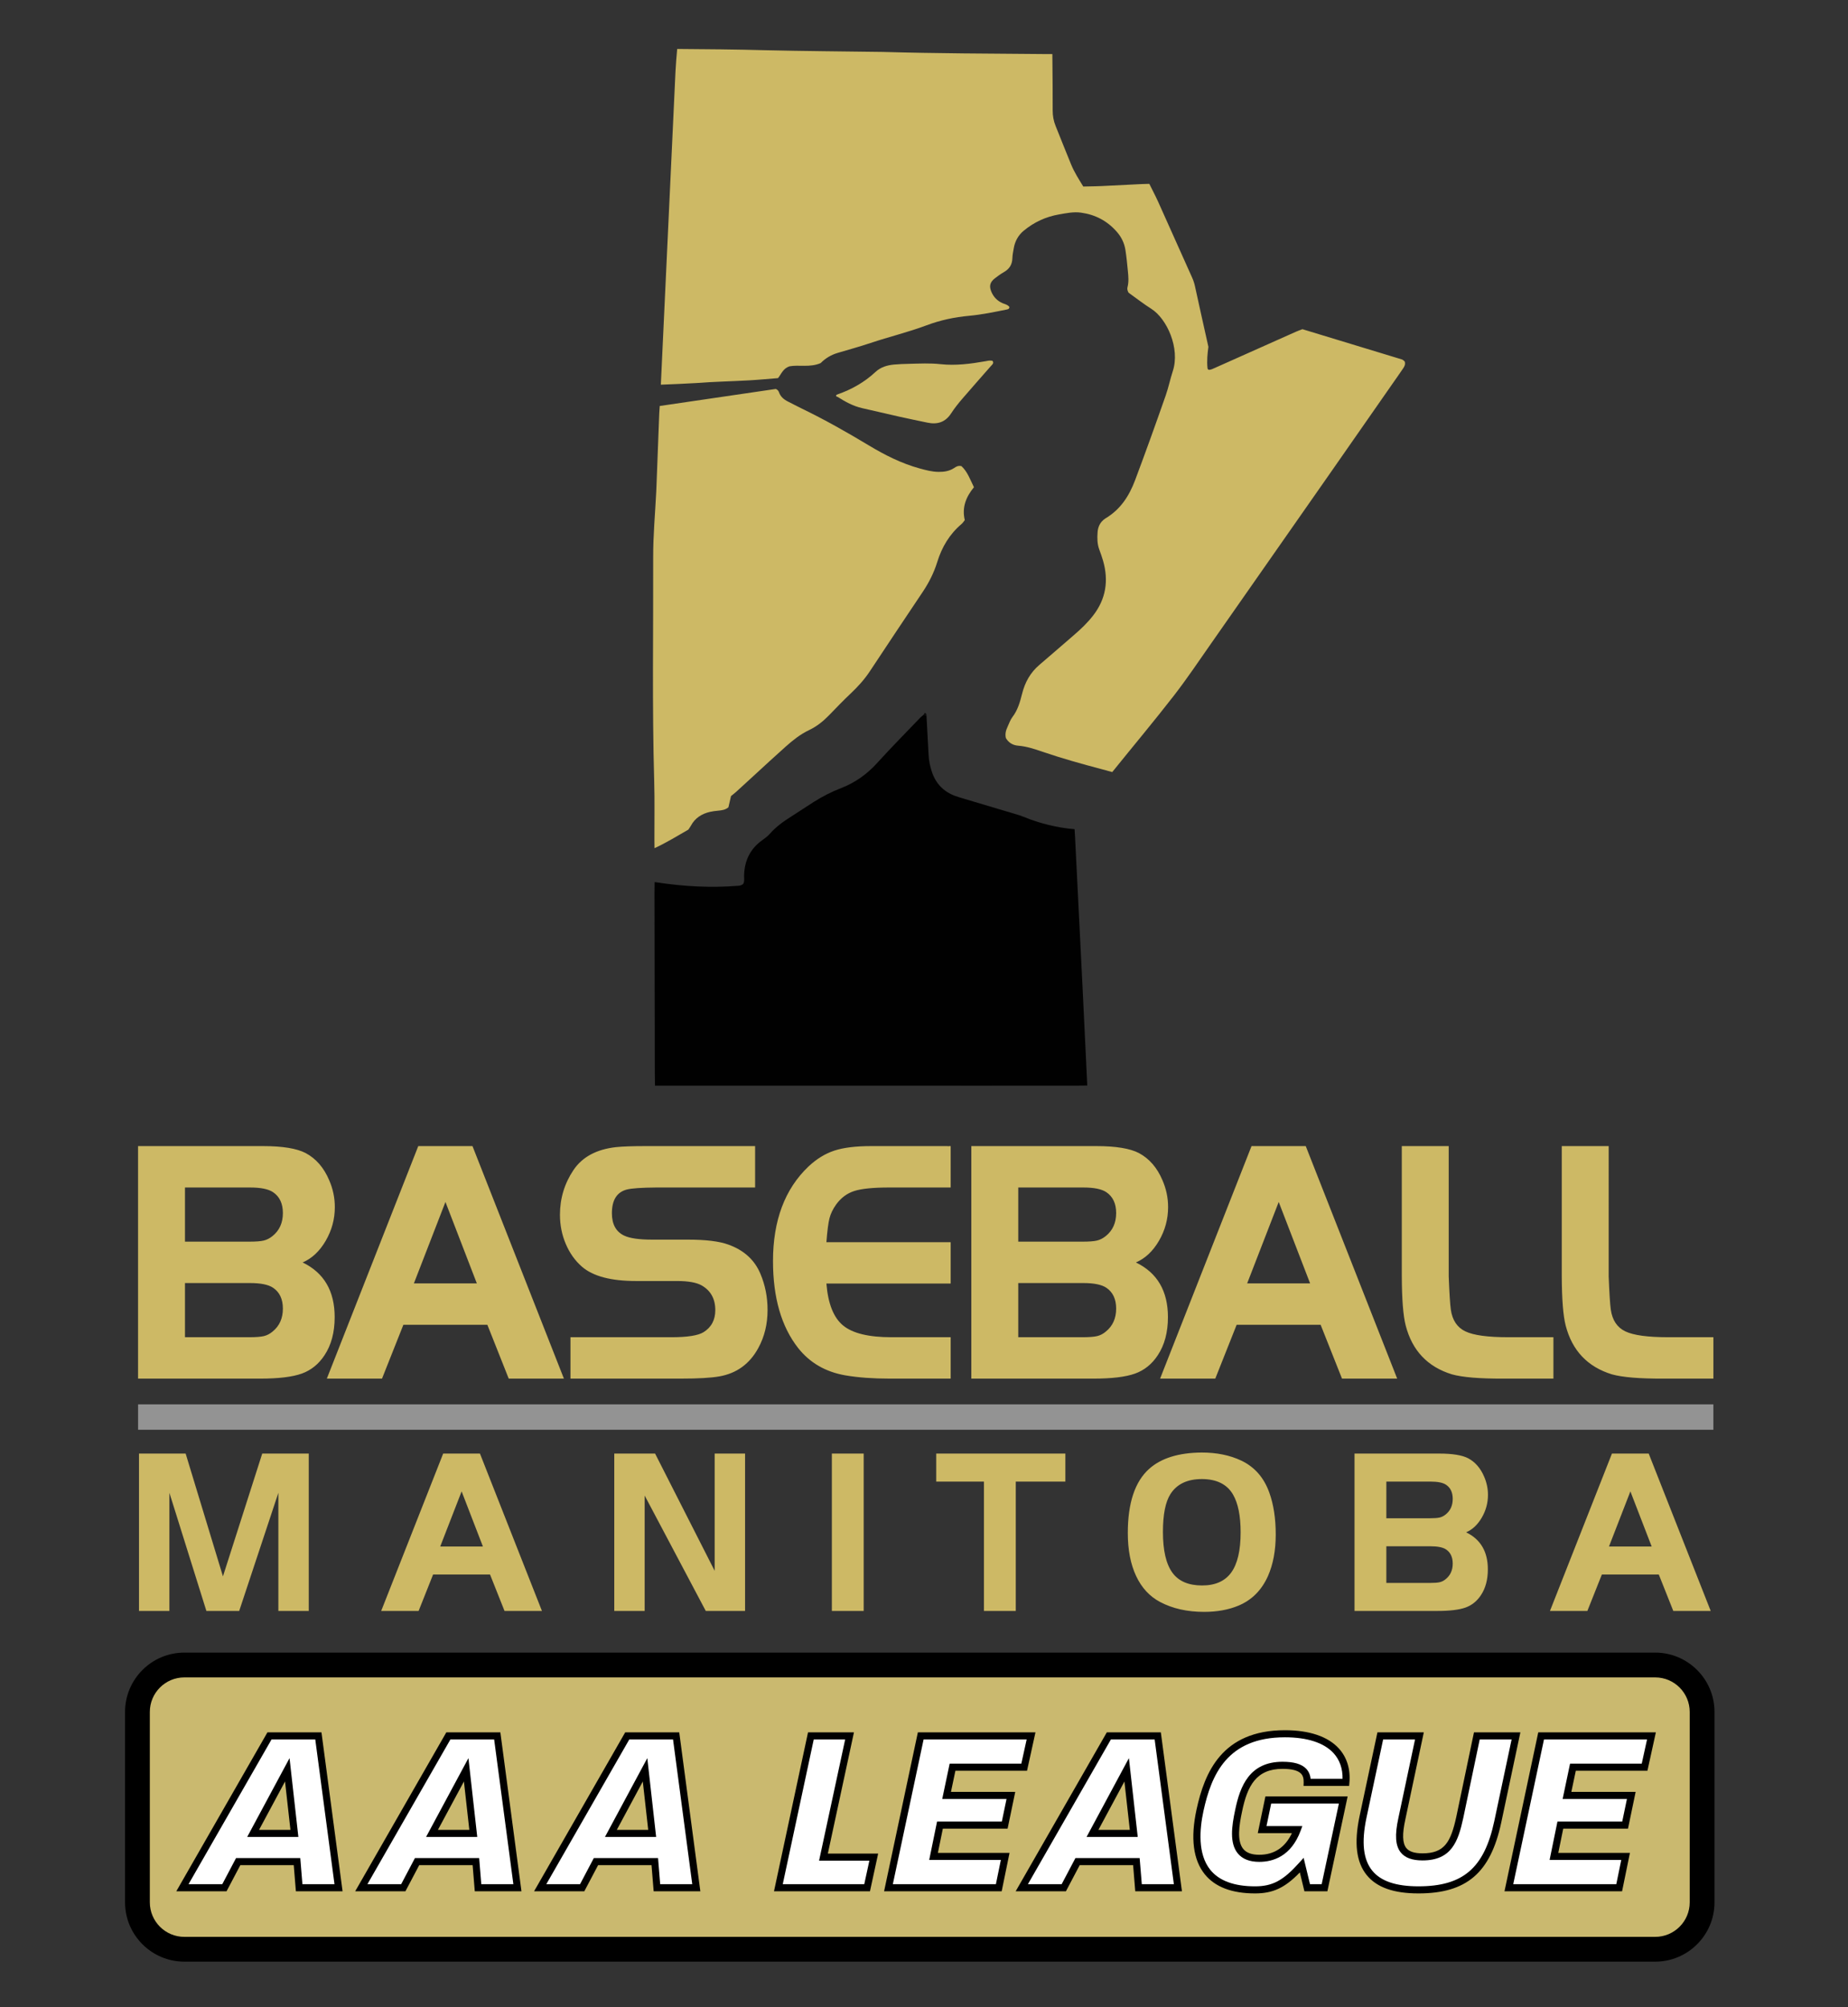 <?xml version="1.0" encoding="utf-8"?>
<!-- Generator: Adobe Illustrator 16.0.0, SVG Export Plug-In . SVG Version: 6.00 Build 0)  -->
<!DOCTYPE svg PUBLIC "-//W3C//DTD SVG 1.1//EN" "http://www.w3.org/Graphics/SVG/1.1/DTD/svg11.dtd">
<svg version="1.1" id="Layer_3" xmlns="http://www.w3.org/2000/svg" xmlns:xlink="http://www.w3.org/1999/xlink" x="0px" y="0px"
	 width="336.042px" height="364.986px" viewBox="0 0 336.042 364.986" enable-background="new 0 0 336.042 364.986"
	 xml:space="preserve">
<rect x="0" y="0" width="336.042" height="364.986" fill="#333333" stroke="none"/>
<g>
	<g>
		<path fill="#CDB965" d="M123.14,8.902c-0.011-0.004-0.016-0.006-0.025-0.009C123.128,8.898,123.14,8.902,123.14,8.902z"/>
		<path fill="#CDB965" d="M123.115,8.892C123.065,8.874,122.971,8.838,123.115,8.892L123.115,8.892z"/>
		<path fill="#CDB965" d="M255.435,65.728c-0.133-0.099-0.305-0.307-0.521-0.373c-6.047-1.848-12.099-3.682-18.078-5.497
			c-0.459,0.178-0.807,0.296-1.141,0.444c-4.491,2.002-8.981,4.01-13.474,6.013c-0.612,0.273-1.771,0.787-1.771,0.787
			c-0.329,0.119-0.795,0.306-0.871-0.136c-0.149-1.35-0.005-2.688,0.157-3.9c-0.838-3.761-1.655-7.391-2.444-11.03
			c-0.115-0.53-0.284-1.047-0.507-1.542c-2.062-4.599-4.112-9.203-6.182-13.798c-0.498-1.104-1.076-2.173-1.604-3.264
			c-0.002-0.001-0.003-0.002-0.004-0.003c-0.622,0.002-2.073,0.074-2.073,0.074s-6.353,0.313-6.688,0.334
			c-0.119,0.007-1.004,0.033-1.004,0.033l-2.245,0.048c-0.779-1.277-1.615-2.567-2.202-3.987c-0.965-2.327-1.873-4.678-2.823-7.011
			c-0.377-0.925-0.543-1.866-0.54-2.87c0.015-2.952-0.02-5.905-0.046-8.857c-0.002-0.412-0.013-1.348-0.013-1.364c0-0.001,0,0,0,0
			c-0.02,0-1.119,0.002-1.539-0.001c-9.775-0.083-19.551-0.106-29.325-0.386c-7.166-0.103-14.215-0.142-21.394-0.313
			c-4.938-0.139-11.104-0.198-15.963-0.227c-0.104,1.15-0.25,2.836-0.308,4.104l-2.662,56.942c2.128-0.063,4.313-0.191,6.454-0.297
			c3.185-0.249,6.383-0.311,9.575-0.488c1.771-0.099,3.538-0.272,5.279-0.409c0.618-0.768,0.895-1.742,2.08-2.144
			c1.705-0.32,3.731,0.26,5.672-0.588c0.834-0.846,1.862-1.484,3.074-1.844c2-0.596,4.013-1.146,5.993-1.809
			c3.375-1.132,6.863-1.967,10.196-3.217c2.506-0.94,5.072-1.485,7.701-1.725c2.337-0.213,4.612-0.692,6.899-1.151
			c0.257-0.051,0.462-0.139,0.457-0.462c-0.307-0.418-0.814-0.495-1.256-0.69c-0.94-0.416-1.613-1.104-2.016-2.053
			c-0.437-1.023-0.282-1.735,0.601-2.439c0.529-0.421,1.084-0.817,1.669-1.151c0.998-0.571,1.515-1.374,1.545-2.538
			c0.018-0.634,0.158-1.266,0.269-1.895c0.211-1.196,0.825-2.29,1.758-3.068c1.892-1.577,4.055-2.573,6.444-2.988
			c1.32-0.229,2.658-0.516,4.028-0.324c2.604,0.364,4.771,1.505,6.508,3.5c0.841,0.964,1.356,2.055,1.55,3.289
			c0.201,1.272,0.32,2.559,0.446,3.842c0.098,0.979,0.184,1.96-0.072,2.935c-0.078,0.302-0.014,0.611,0.194,0.985
			c1.317,0.941,2.674,2.008,4.124,2.925c2.884,1.824,5.271,7.216,3.926,11.327c-0.477,1.458-0.783,2.975-1.288,4.421
			c-1.804,5.165-3.651,10.312-5.576,15.432c-1.079,2.863-2.634,5.266-5.281,6.875c-0.054,0.033-0.105,0.063-0.158,0.098
			c-0.886,0.592-1.305,1.453-1.378,2.487c-0.073,1.046-0.074,2.089,0.294,3.098c0.253,0.693,0.505,1.388,0.71,2.096
			c1.03,3.604,0.516,6.932-1.802,9.931c-1.019,1.32-2.217,2.464-3.479,3.547c-2.103,1.801-4.172,3.637-6.285,5.423
			c-1.661,1.406-2.642,3.18-3.167,5.274c-0.373,1.483-0.783,2.963-1.753,4.228c-0.401,0.526-0.614,1.2-0.903,1.811
			c-0.295,0.623-0.46,1.27-0.295,1.998c0.479,0.853,1.274,1.323,2.229,1.399c1.556,0.122,3.005,0.615,4.457,1.11
			c3.549,1.213,7.159,2.219,10.783,3.175c0.706,0.187,1.879,0.513,1.879,0.513c3.647-4.53,7.713-9.382,11.286-13.999
			c2.328-3.013,4.454-6.185,6.64-9.307c7.194-10.276,14.376-20.559,21.559-30.844c3.837-5.494,7.664-10.995,11.496-16.494
			c0.634-0.907,1.277-1.808,1.893-2.729C255.363,66.664,255.607,66.289,255.435,65.728z"/>
	</g>
	<g>
		<path fill="#010101" d="M119.073,195.088c-0.024-10.875-0.048-21.75-0.056-32.625c-0.001-0.618,0.021-2.066,0.021-2.066
			s0.275,0.032,0.357,0.044c4.933,0.748,9.899,1.034,14.894,0.619c0.312-0.026,0.602-0.11,0.862-0.342
			c0.273-0.494,0.136-1.058,0.155-1.6c0.086-2.618,1.096-4.748,3.248-6.302c0.496-0.359,1.011-0.723,1.409-1.178
			c1.107-1.265,2.437-2.234,3.848-3.122c1.401-0.882,2.771-1.82,4.173-2.703c1.561-0.981,3.192-1.83,4.918-2.492
			c2.569-0.986,4.73-2.521,6.591-4.573c2.559-2.819,5.237-5.529,7.873-8.281c0.184-0.194,0.42-0.34,0.623-0.517
			c0.228,0.093,0.259,0.106,0.486,0.199c0.129,2.379,0.266,4.757,0.383,7.136c0.052,1.054,0.269,2.073,0.599,3.066
			c0.7,2.115,2.103,3.575,4.189,4.36c0.517,0.194,1.049,0.343,1.579,0.502c3.352,1.002,6.704,2.001,10.058,3.004
			c0.226,0.067,0.586,0.199,0.805,0.29c2.928,1.218,6.257,2.023,9.317,2.269c0,0,0.058,0.899,0.08,1.314
			c0.464,9.271,0.927,18.542,1.386,27.814c0.259,5.28,0.517,10.561,0.762,15.843c0.021,0.477,0.077,1.638,0.077,1.638
			s-1.079,0.014-1.551,0.015c-5.472,0.013-10.943,0.009-16.415,0.009c-19.428,0-38.855,0-58.285-0.005l-2.354,0.005
			C119.09,196.673,119.075,195.824,119.073,195.088"/>
	</g>
	<g>
		<path fill="#CDB965" d="M119.966,73.822c6.943-1.018,14.253-2.091,21.114-3.098c0.36,0.172,0.486,0.368,0.573,0.609
			c0.287,0.804,0.884,1.308,1.623,1.678c0.824,0.414,1.639,0.85,2.468,1.251c4.211,2.037,8.275,4.337,12.279,6.748
			c2.905,1.749,5.92,3.266,9.209,4.169c1.127,0.31,2.249,0.612,3.433,0.625c1.009,0.011,1.957-0.132,2.817-0.693
			c0.357-0.234,0.714-0.498,1.345-0.354c1.076,0.971,1.582,2.422,2.276,3.838c-1.443,1.747-2.219,3.681-1.665,5.981
			c-0.208,0.252-0.37,0.521-0.596,0.711c-2.184,1.846-3.58,4.209-4.41,6.899c-0.606,1.963-1.51,3.75-2.646,5.447
			c-3.219,4.8-6.425,9.61-9.613,14.43c-0.992,1.5-2.182,2.808-3.486,4.038c-1.341,1.265-2.619,2.598-3.902,3.923
			c-1.08,1.113-2.259,2.069-3.674,2.74c-1.568,0.743-2.922,1.824-4.209,2.966c-1.978,1.754-3.912,3.558-5.862,5.342
			c-1.042,0.954-2.078,1.917-3.127,2.864c-0.365,0.33-0.758,0.628-0.986,0.816c-0.195,0.843-0.332,1.436-0.472,2.044
			c-0.563,0.478-1.227,0.55-1.902,0.617c-0.487,0.048-0.979,0.104-1.456,0.215c-1.505,0.35-2.716,1.117-3.467,2.518
			c-0.116,0.215-0.267,0.411-0.465,0.711c-1.877,1.07-4.06,2.424-6.148,3.366c0,0-0.016-1.137-0.017-1.597
			c-0.018-3.506,0.063-7.015-0.038-10.519c-0.391-13.59-0.149-27.183-0.189-40.774c-0.012-3.985,0.361-7.973,0.558-11.959
			c0.019-0.37,0.031-0.738,0.045-1.107c0.166-4.36,0.331-8.721,0.5-13.082C119.893,74.763,119.966,73.822,119.966,73.822"/>
	</g>
	<g>
		<path fill="#CDB965" d="M152.276,71.719c2.587-0.895,4.921-2.222,6.93-4.091c0.954-0.886,2.117-1.219,3.356-1.338
			c0.916-0.088,1.84-0.113,2.762-0.135c1.891-0.045,3.777-0.147,5.675,0.06c2.769,0.303,5.516-0.058,8.242-0.538
			c0.424-0.074,0.839-0.2,1.265-0.04c0.266,0.444-0.104,0.676-0.327,0.932c-1.736,1.99-3.497,3.958-5.214,5.964
			c-0.719,0.838-1.412,1.71-2.012,2.634c-1.05,1.62-2.507,2.061-4.307,1.684c-1.682-0.352-3.364-0.695-5.04-1.07
			c-2.274-0.508-4.541-1.057-6.817-1.563c-1.65-0.367-3.087-1.173-4.494-2.061C152.288,72.01,152.283,71.865,152.276,71.719"/>
	</g>
	<g>
		<path fill="#0A0A0A" d="M168.473,130.108c-0.182-0.035-0.365-0.07-0.548-0.104c0.089-0.146,0.177-0.291,0.244-0.402
			C168.466,129.781,168.514,129.927,168.473,130.108"/>
	</g>
	<g>
		<path fill="#D5C57F" d="M152.276,71.719c0.007,0.146,0.012,0.292,0.019,0.438c-0.143-0.037-0.293-0.09-0.244-0.271
			C152.071,71.815,152.197,71.774,152.276,71.719"/>
	</g>
	<g>
		<path fill="#020202" d="M172.676,208.749c-0.146-0.12-0.294-0.24-0.441-0.361C172.527,208.332,172.739,208.373,172.676,208.749"/>
	</g>
	<path fill="#CDB965" d="M25.105,250.679V208.4h22.716c3.549,0,6.14,0.423,7.768,1.271c1.884,1.012,3.306,2.653,4.267,4.925
		c0.687,1.569,1.029,3.201,1.029,4.895c0,2.188-0.554,4.231-1.662,6.133c-1.109,1.899-2.507,3.211-4.193,3.932
		c3.884,1.88,5.826,5.194,5.826,9.944c0,2.767-0.618,5.08-1.853,6.938c-1.059,1.609-2.438,2.72-4.135,3.329
		c-1.696,0.608-4.212,0.913-7.546,0.913H25.105z M33.638,225.776h11.652c1.216,0,2.104-0.065,2.664-0.201
		c0.56-0.134,1.093-0.407,1.604-0.82c1.254-1.011,1.882-2.405,1.882-4.182c0-1.713-0.588-2.973-1.765-3.778
		c-0.844-0.579-2.247-0.867-4.208-0.867H33.638V225.776z M33.638,243.154h11.652c1.216,0,2.109-0.068,2.678-0.202
		s1.099-0.408,1.59-0.821c1.254-1.012,1.882-2.405,1.882-4.181c0-1.714-0.588-2.974-1.765-3.779
		c-0.844-0.577-2.247-0.868-4.208-0.868H33.638V243.154z M59.433,250.678l16.625-42.279h9.858l16.625,42.279H92.506l-3.884-9.787
		H73.351l-3.885,9.787H59.433z M81.001,218.559l-5.738,14.806h11.446L81.001,218.559z M123.92,250.679
		c3.06,0,5.355-0.133,6.885-0.401c3.159-0.558,5.523-2.282,7.092-5.174c1.118-2.045,1.677-4.347,1.677-6.908
		c0-2.332-0.431-4.521-1.295-6.565c-1.059-2.539-3.011-4.315-5.854-5.327c-1.629-0.598-4.091-0.897-7.386-0.897h-6.444
		c-2.354,0-4.041-0.238-5.061-0.714c-1.511-0.701-2.266-2.064-2.266-4.087c0-2.396,0.902-3.83,2.708-4.307
		c0.882-0.227,2.667-0.351,5.355-0.371h17.979V208.4h-19.921c-2.374,0-4.159,0.063-5.355,0.187c-3.551,0.392-6.131,1.775-7.74,4.15
		c-1.647,2.457-2.471,5.173-2.471,8.146c0,1.879,0.353,3.649,1.059,5.311c0.706,1.663,1.687,3.042,2.942,4.136
		c2,1.735,5.277,2.603,9.829,2.603h7.444c2.06,0,3.56,0.268,4.502,0.806c1.647,0.949,2.472,2.445,2.472,4.49
		c0,1.776-0.706,3.108-2.119,3.995c-0.981,0.62-2.942,0.931-5.885,0.931h-18.333v7.525H123.92z M158.425,208.4
		c-2.806,0-5.043,0.274-6.709,0.821c-1.668,0.549-3.238,1.514-4.709,2.896c-4.295,4.088-6.444,9.818-6.444,17.19
		c0,6.65,1.521,11.915,4.561,15.797c2.139,2.707,5.013,4.368,8.622,4.987c2.296,0.392,4.954,0.588,7.974,0.588h11.152v-7.525
		h-10.769c-4.141,0-7.074-0.713-8.798-2.139c-1.727-1.424-2.737-3.964-3.031-7.62h22.598v-7.525h-22.598
		c0.157-2.044,0.343-3.489,0.558-4.338c0.217-0.846,0.619-1.681,1.208-2.508c0.882-1.218,1.986-2.038,3.309-2.462
		c1.325-0.424,3.447-0.635,6.37-0.635h11.152V208.4H158.425z M176.627,250.679V208.4h22.717c3.55,0,6.14,0.423,7.768,1.271
		c1.883,1.012,3.305,2.653,4.266,4.925c0.688,1.569,1.03,3.201,1.03,4.895c0,2.188-0.553,4.231-1.662,6.133
		c-1.108,1.899-2.507,3.211-4.192,3.932c3.884,1.88,5.825,5.194,5.825,9.944c0,2.767-0.618,5.08-1.854,6.938
		c-1.058,1.609-2.438,2.72-4.135,3.329c-1.696,0.608-4.211,0.913-7.547,0.913H176.627z M185.161,225.776h11.65
		c1.217,0,2.105-0.065,2.665-0.201c0.558-0.134,1.092-0.407,1.603-0.82c1.256-1.011,1.883-2.405,1.883-4.182
		c0-1.713-0.587-2.973-1.764-3.778c-0.845-0.579-2.246-0.867-4.208-0.867h-11.829V225.776z M185.161,243.154h11.65
		c1.217,0,2.111-0.068,2.68-0.202c0.569-0.134,1.098-0.408,1.588-0.821c1.256-1.012,1.883-2.405,1.883-4.181
		c0-1.714-0.587-2.974-1.764-3.779c-0.845-0.577-2.246-0.868-4.208-0.868h-11.829V243.154z M210.954,250.678l16.625-42.279h9.858
		l16.625,42.279h-10.033l-3.885-9.787h-15.271l-3.884,9.787H210.954z M232.523,218.559l-5.738,14.806h11.447L232.523,218.559z
		 M254.904,232.127c0.019,4.171,0.255,7.135,0.706,8.889c1.178,4.564,3.981,7.527,8.416,8.891c1.941,0.537,5.061,0.794,9.355,0.773
		h9.094v-7.525h-8.21c-3.728,0-6.331-0.356-7.812-1.069c-1.482-0.713-2.36-2.029-2.633-3.949c-0.139-0.992-0.266-2.994-0.384-6.009
		V208.4h-8.533V232.127z M283.993,232.127c0.021,4.171,0.256,7.135,0.707,8.889c1.177,4.564,3.981,7.527,8.417,8.891
		c1.942,0.537,5.061,0.794,9.356,0.773h9.092v-7.525h-8.21c-3.728,0-6.331-0.356-7.813-1.069c-1.48-0.713-2.358-2.029-2.633-3.949
		c-0.138-0.992-0.266-2.994-0.384-6.009V208.4h-8.533V232.127z M25.277,264.309v28.617h5.527v-21.488l6.725,21.488h5.966
		l7.124-21.488v21.488h5.527v-28.617h-8.461l-7.144,22.328l-6.784-22.328H25.277z M69.315,292.927l11.273-28.617h6.686
		l11.273,28.617h-6.804l-2.635-6.625H78.753l-2.633,6.625H69.315z M83.942,271.186l-3.892,10.021h7.762L83.942,271.186z
		 M128.339,292.927h7.145v-28.618h-5.528v21.322l-10.835-21.322h-7.422v28.618h5.527V271.94L128.339,292.927z M151.266,292.927
		h5.787v-28.618h-5.787V292.927z M178.922,292.927h5.786v-23.522h9.02v-5.096h-23.485v5.096h8.68V292.927z M218.531,264.12
		c2.728,0,5.122,0.49,7.185,1.468c2.434,1.161,4.137,3.11,5.107,5.851c0.771,2.152,1.157,4.682,1.157,7.588
		c0,2.908-0.473,5.432-1.418,7.568c-1.156,2.573-2.946,4.362-5.366,5.369c-1.809,0.754-3.891,1.131-6.245,1.131
		c-3.061,0-5.729-0.6-8.002-1.802c-1.902-1.008-3.356-2.583-4.36-4.729s-1.507-4.749-1.507-7.81c0-5.451,1.291-9.337,3.872-11.656
		C211.133,265.141,214.328,264.149,218.531,264.12 M218.572,268.943c-2.674,0-4.59,0.915-5.747,2.746
		c-0.905,1.426-1.357,3.719-1.357,6.877c0,3.354,0.572,5.821,1.717,7.4c1.129,1.552,2.933,2.327,5.407,2.327
		c2.396,0,4.158-0.786,5.298-2.357c1.136-1.573,1.706-4.009,1.706-7.306c0-2.993-0.461-5.278-1.376-6.856
		C223.14,269.901,221.258,268.958,218.572,268.943 M246.308,292.927v-28.618h15.403c2.407,0,4.164,0.287,5.269,0.859
		c1.275,0.685,2.242,1.797,2.894,3.333c0.464,1.063,0.699,2.168,0.699,3.314c0,1.479-0.378,2.864-1.129,4.15
		c-0.753,1.286-1.699,2.174-2.844,2.664c2.634,1.271,3.951,3.514,3.951,6.729c0,1.872-0.42,3.438-1.257,4.696
		c-0.719,1.09-1.655,1.842-2.804,2.254c-1.151,0.412-2.857,0.618-5.118,0.618H246.308z M252.094,276.072h7.9
		c0.825,0,1.428-0.045,1.806-0.137c0.381-0.091,0.741-0.276,1.089-0.557c0.852-0.684,1.276-1.627,1.276-2.829
		c0-1.16-0.398-2.014-1.196-2.558c-0.573-0.392-1.523-0.587-2.855-0.587h-8.02V276.072z M252.094,287.834h7.9
		c0.825,0,1.431-0.045,1.815-0.137c0.388-0.091,0.747-0.275,1.079-0.557c0.852-0.684,1.276-1.628,1.276-2.83
		c0-1.159-0.398-2.012-1.196-2.558c-0.573-0.391-1.523-0.587-2.855-0.587h-8.02V287.834z M281.846,292.927l11.272-28.617h6.684
		l11.275,28.617h-6.804l-2.635-6.625h-10.355l-2.636,6.625H281.846z M296.471,271.186l-3.891,10.021h7.762L296.471,271.186z"/>
	<g>
		<rect x="25.109" y="255.364" fill="#939393" width="286.451" height="4.616"/>
	</g>
	<g>
		<path fill="#CAB96F" d="M300.984,354.442H33.522c-4.711,0-8.53-3.818-8.53-8.53v-34.627c0-4.71,3.818-8.53,8.53-8.53h267.461
			c4.712,0,8.529,3.82,8.529,8.53v34.627C309.513,350.624,305.696,354.442,300.984,354.442"/>
	</g>
	<g>
		<path d="M300.984,356.696H33.522c-5.946,0-10.783-4.838-10.783-10.784v-34.627c0-5.945,4.837-10.783,10.783-10.783h267.461
			c5.946,0,10.784,4.838,10.784,10.783v34.627C311.768,351.858,306.93,356.696,300.984,356.696z M33.522,305.01
			c-3.461,0-6.276,2.814-6.276,6.275v34.627c0,3.462,2.815,6.276,6.276,6.276h267.461c3.461,0,6.276-2.814,6.276-6.276v-34.627
			c0-3.461-2.815-6.275-6.276-6.275H33.522z"/>
	</g>
	<g>
		<path fill="#FFFFFF" d="M49.005,315.644h8.888l3.666,27.61h-7.162l-0.388-4.746H43.311l-2.503,4.746h-7.637L49.005,315.644z
			 M53.535,333.376l-1.294-11.563l-6.212,11.563H53.535z"/>
	</g>
	<g>
		<path d="M62.294,343.898h-8.49l-0.388-4.744h-9.717l-2.503,4.744H32.06L48.632,315h9.823L62.294,343.898z M54.991,342.611h5.833
			l-3.496-26.323h-7.95l-15.095,26.323h6.136l2.503-4.746h11.68L54.991,342.611z M54.255,334.019h-9.304l7.7-14.329L54.255,334.019z
			 M47.105,332.731h5.709l-0.984-8.794L47.105,332.731z"/>
	</g>
	<g>
		<path fill="#FFFFFF" d="M81.533,315.644h8.887l3.667,27.61h-7.162l-0.388-4.746h-10.7l-2.503,4.746H65.7L81.533,315.644z
			 M86.063,333.376l-1.293-11.563l-6.213,11.563H86.063z"/>
	</g>
	<g>
		<path d="M94.823,343.898h-8.49l-0.389-4.744h-9.717l-2.503,4.744h-9.136L81.16,315h9.825L94.823,343.898z M87.519,342.611h5.833
			l-3.496-26.323h-7.95l-15.095,26.323h6.137l2.503-4.746h11.68L87.519,342.611z M86.783,334.019h-9.303l7.7-14.329L86.783,334.019z
			 M79.633,332.731h5.71l-0.984-8.794L79.633,332.731z"/>
	</g>
	<g>
		<path fill="#FFFFFF" d="M114.062,315.644h8.887l3.667,27.61h-7.161l-0.389-4.746h-10.698l-2.503,4.746h-7.636L114.062,315.644z
			 M118.592,333.376l-1.294-11.563l-6.213,11.563H118.592z"/>
	</g>
	<g>
		<path d="M127.352,343.898h-8.49l-0.388-4.744h-9.718l-2.503,4.744h-9.135L113.689,315h9.824L127.352,343.898z M120.048,342.611
			h5.833l-3.496-26.323h-7.951l-15.095,26.323h6.137l2.503-4.746h11.681L120.048,342.611z M119.312,334.019h-9.304l7.699-14.329
			L119.312,334.019z M112.162,332.731h5.71l-0.985-8.794L112.162,332.731z"/>
	</g>
	<g>
		<polygon fill="#FFFFFF" points="147.453,315.644 154.485,315.644 149.739,337.69 158.885,337.69 157.677,343.255 141.543,343.255 
					"/>
	</g>
	<g>
		<path d="M158.197,343.898h-17.452L146.933,315h8.35l-4.747,22.046h9.148L158.197,343.898z M142.337,342.611h14.821l0.929-4.277
			h-9.145l4.745-22.046h-5.713L142.337,342.611z"/>
	</g>
	<g>
		<polygon fill="#FFFFFF" points="167.425,315.644 187.489,315.644 186.237,321.34 173.208,321.34 172.13,326.473 183.822,326.473 
			182.699,331.866 170.921,331.866 169.757,337.56 182.787,337.56 181.622,343.255 161.56,343.255 		"/>
	</g>
	<g>
		<path d="M182.147,343.898h-21.383L166.905,315h21.385l-1.534,6.982h-13.024l-0.809,3.848h11.69l-1.39,6.68h-11.776l-0.901,4.407
			h13.029L182.147,343.898z M162.354,342.611h18.741l0.901-4.406h-13.029l1.429-6.983h11.779l0.854-4.104h-11.693l1.35-6.423h13.034
			l0.968-4.406h-18.74L162.354,342.611z"/>
	</g>
	<g>
		<path fill="#FFFFFF" d="M201.638,315.644h8.887l3.667,27.61h-7.162l-0.388-4.746h-10.699l-2.502,4.746h-7.637L201.638,315.644z
			 M206.167,333.376l-1.293-11.563l-6.214,11.563H206.167z"/>
	</g>
	<g>
		<path d="M214.926,343.898h-8.489l-0.389-4.744h-9.717l-2.502,4.744h-9.137L201.264,315h9.823L214.926,343.898z M207.625,342.611
			h5.832l-3.495-26.323h-7.952l-15.094,26.323h6.136l2.503-4.746h11.681L207.625,342.611z M206.886,334.019h-9.303l7.7-14.329
			L206.886,334.019z M199.738,332.731h5.709l-0.983-8.794L199.738,332.731z"/>
	</g>
	<g>
		<path fill="#FFFFFF" d="M218.205,329.19c1.596-7.333,4.961-13.935,15.444-13.935c8.24,0,11.519,3.927,11.088,8.844h-7.033
			c0.044-1.812-0.862-3.105-4.485-3.105c-5.35,0-7.033,3.623-7.983,8.239c-0.819,3.798-1.508,8.673,3.755,8.673
			c2.978,0,5.521-1.511,6.903-5.221h-6.386l1.121-5.393h13.635l-3.409,15.962h-3.15l-0.992-4.098
			c-3.063,3.408-5.177,4.486-8.499,4.486C217.858,343.643,216.651,336.395,218.205,329.19"/>
	</g>
	<g>
		<path d="M228.212,344.288c-4.197,0-7.271-1.17-9.133-3.478c-2.115-2.62-2.622-6.575-1.505-11.756
			c1.464-6.725,4.612-14.442,16.074-14.442c4.429,0,7.813,1.14,9.791,3.299c1.483,1.62,2.154,3.779,1.938,6.245l-0.052,0.587h-8.282
			l0.016-0.659c0.018-0.724-0.139-1.229-0.489-1.588c-0.556-0.569-1.684-0.858-3.353-0.858c-4.783,0-6.397,3.089-7.352,7.727
			c-0.554,2.567-0.965,5.381,0.197,6.82c0.586,0.725,1.542,1.076,2.926,1.076c2.708,0,4.701-1.321,5.935-3.932h-6.208l1.39-6.68
			h14.952l-3.684,17.249h-4.178l-0.83-3.428C233.621,343.302,231.451,344.288,228.212,344.288z M233.649,315.9
			c-10.481,0-13.37,6.788-14.815,13.427c-0.708,3.286-1.067,7.806,1.247,10.674c1.605,1.99,4.343,2.999,8.132,2.999
			c3.165,0,5.114-1.038,8.021-4.274l0.817-0.908l1.161,4.794h2.122l3.133-14.675h-12.313l-0.854,4.104h6.521l-0.323,0.87
			c-1.735,4.659-5.04,5.639-7.507,5.639c-1.774,0-3.093-0.523-3.927-1.557c-1.499-1.855-1.105-4.891-0.456-7.896
			c0.89-4.321,2.607-8.747,8.611-8.747c2.057,0,3.455,0.407,4.273,1.245c0.473,0.485,0.747,1.097,0.831,1.86h5.806
			c0.039-1.849-0.521-3.456-1.639-4.676C240.763,316.896,237.707,315.9,233.649,315.9z"/>
	</g>
	<g>
		<path fill="#FFFFFF" d="M247.841,330.442l3.151-14.797h7.117l-3.192,15.056c-1.035,4.703-0.26,6.945,3.753,6.945
			c4.573,0,5.782-2.631,6.774-7.162l3.106-14.839h7.117l-3.321,15.659c-1.855,8.671-5.782,12.339-14.41,12.339
			C249.092,343.643,245.988,339.286,247.841,330.442"/>
	</g>
	<g>
		<path d="M257.937,344.288c-4.512,0-7.591-1.091-9.41-3.332c-1.897-2.337-2.327-5.819-1.315-10.646l3.26-15.309h8.433
			l-3.357,15.832c-0.588,2.672-0.532,4.324,0.176,5.206c0.522,0.648,1.485,0.963,2.948,0.963c4.01,0,5.137-2.054,6.145-6.655
			l3.212-15.346h8.438l-3.487,16.437C271.024,340.565,266.667,344.288,257.937,344.288z M251.512,316.289l-3.041,14.286
			c-0.928,4.424-0.582,7.553,1.056,9.569c1.56,1.921,4.312,2.855,8.41,2.855c8.096,0,11.959-3.317,13.781-11.83l3.156-14.881h-5.801
			l-3,14.329c-0.92,4.2-2.111,7.673-7.403,7.673c-1.878,0-3.17-0.473-3.951-1.444c-0.984-1.226-1.117-3.164-0.432-6.284
			l3.027-14.273H251.512z"/>
	</g>
	<g>
		<polygon fill="#FFFFFF" points="280.24,315.644 300.301,315.644 299.051,321.34 286.022,321.34 284.943,326.473 296.634,326.473 
			295.513,331.866 283.736,331.866 282.572,337.56 295.6,337.56 294.436,343.255 274.374,343.255 		"/>
	</g>
	<g>
		<path d="M294.961,343.898h-21.383L279.719,315h21.385l-1.534,6.982h-13.024l-0.81,3.848h11.691l-1.39,6.68h-11.776l-0.901,4.407
			h13.029L294.961,343.898z M275.168,342.611h18.741l0.901-4.406h-13.029l1.428-6.983h11.78l0.854-4.104h-11.692l1.349-6.423h13.035
			l0.967-4.406h-18.74L275.168,342.611z"/>
	</g>
</g>
</svg>
